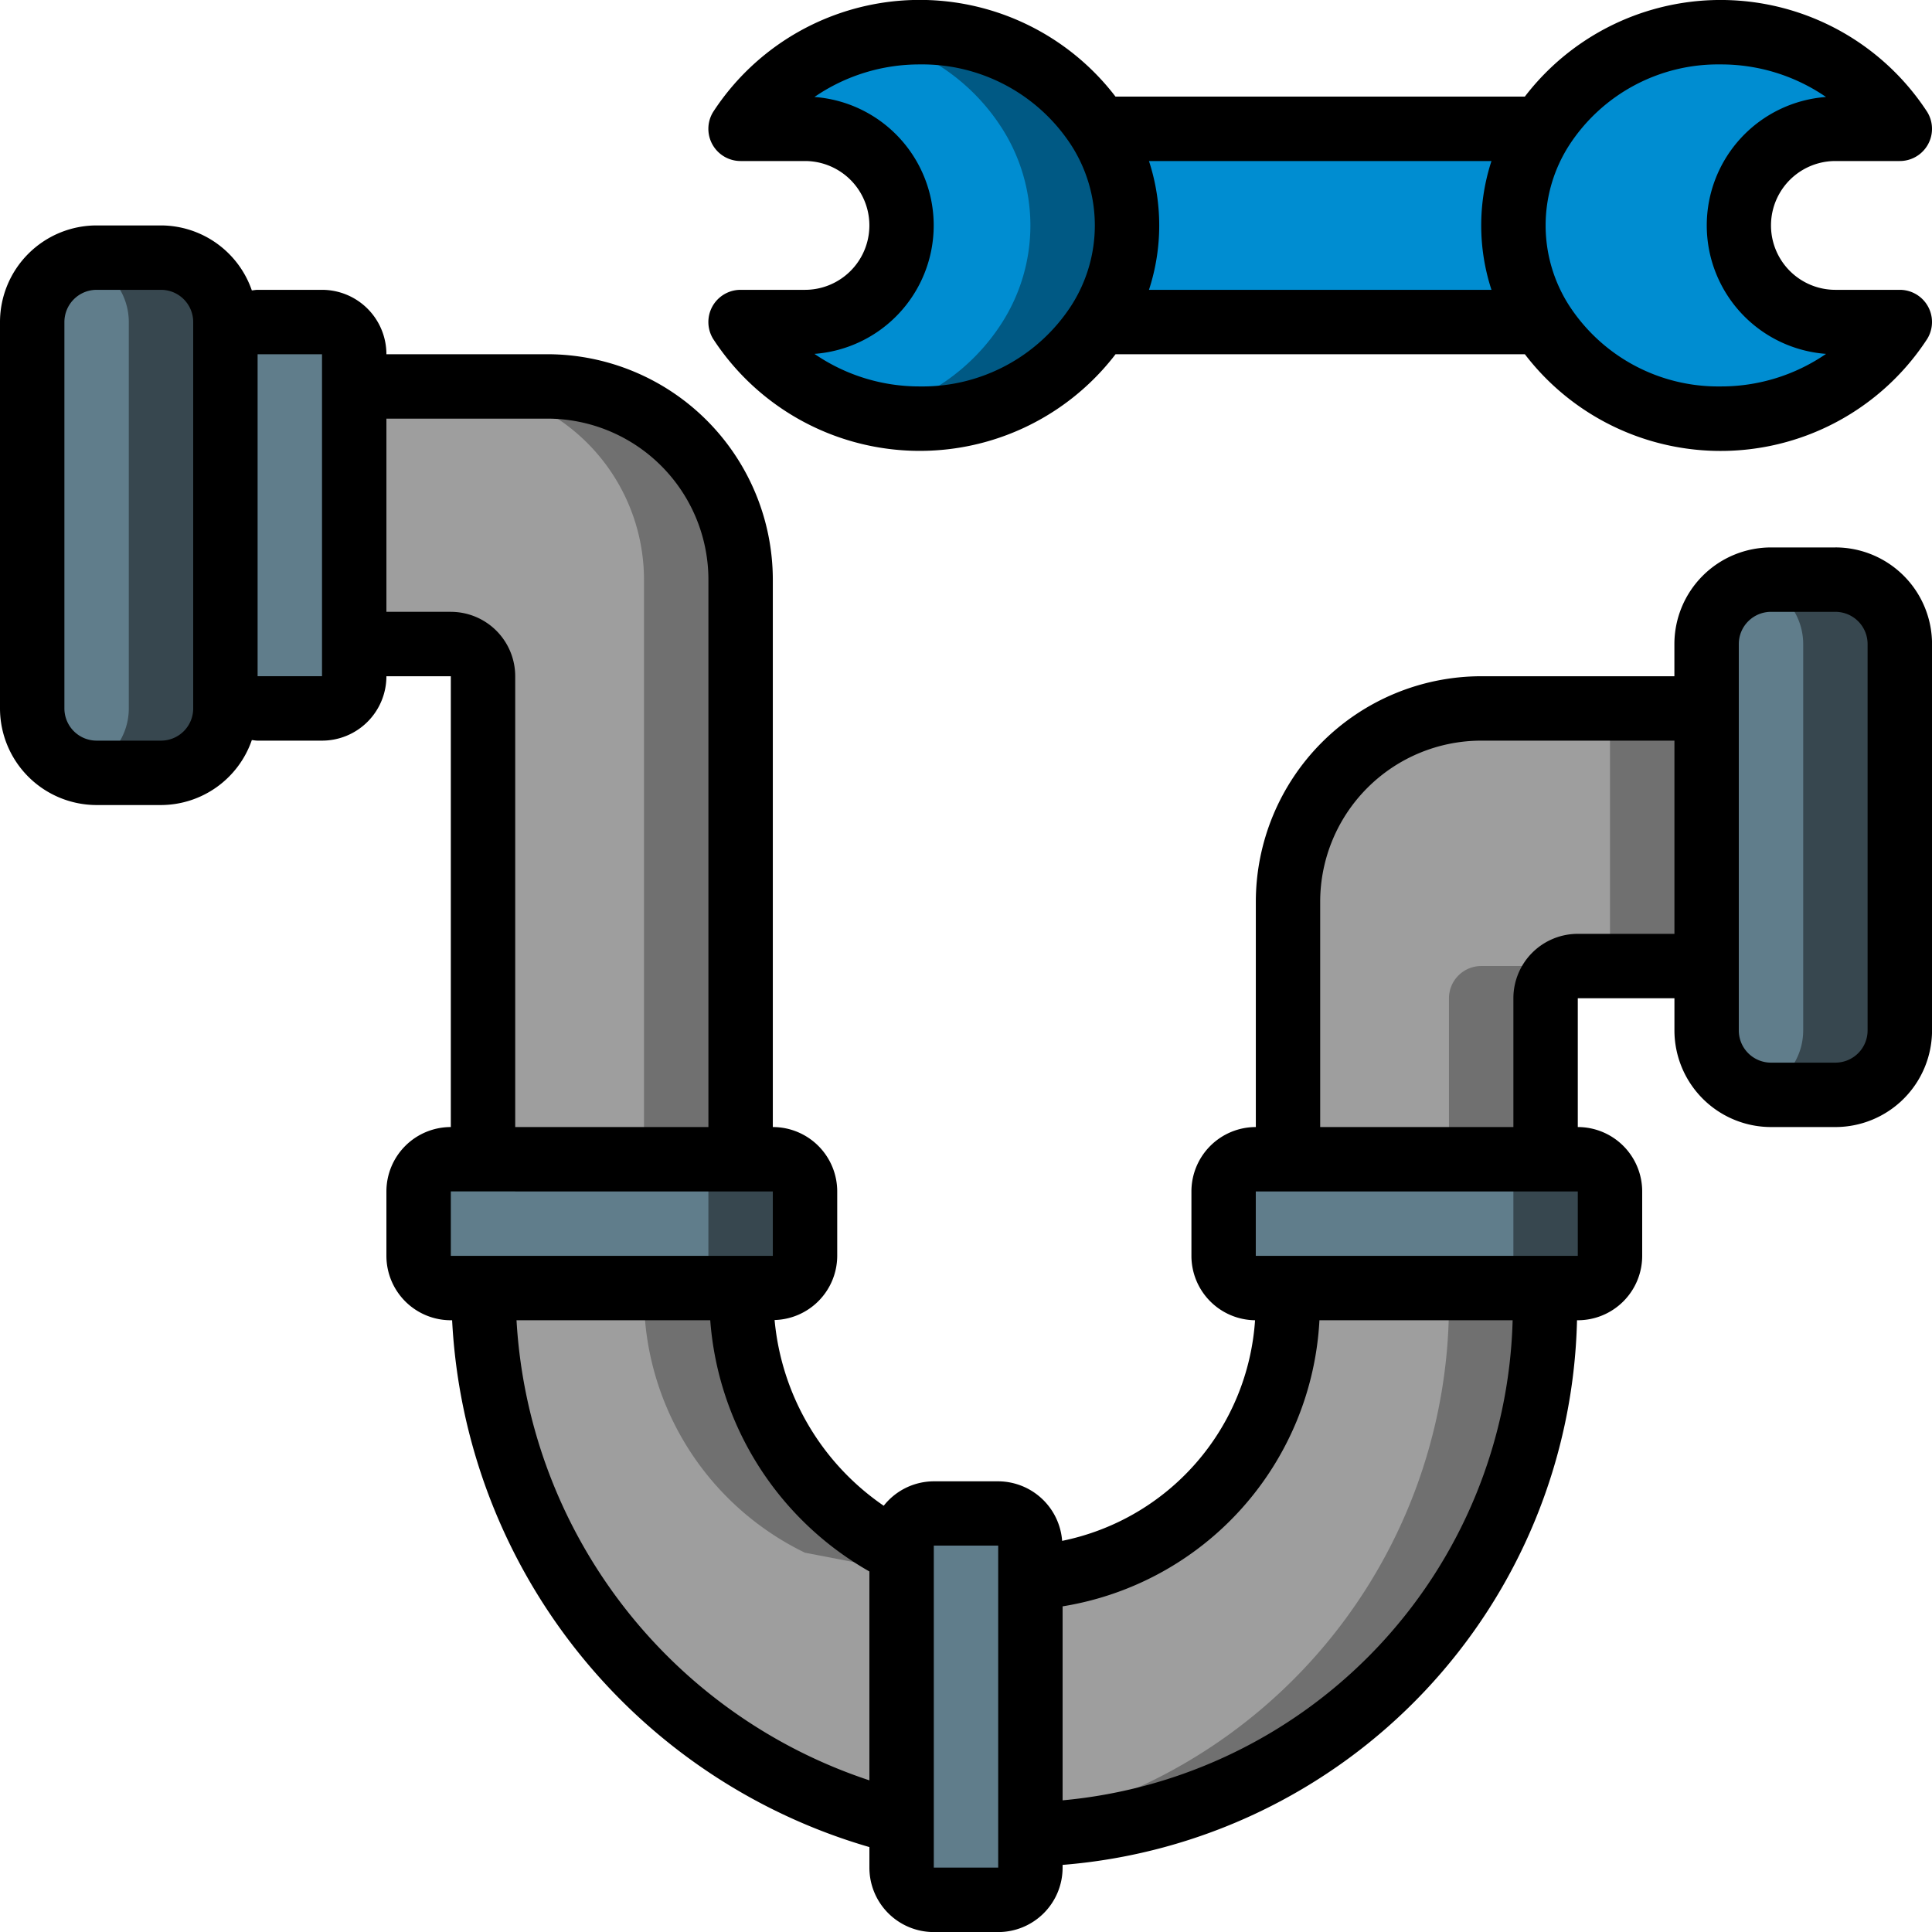 <?xml version="1.0" encoding="UTF-8"?>
<svg xmlns="http://www.w3.org/2000/svg" width="86.998" height="86.999" viewBox="0 0 86.998 86.999">
  <g transform="translate(0 0.001)">
    <path d="M34.13,4H54.052v8.7H34.13Z" transform="translate(15.357 1.8)" fill="#008dd1"></path>
    <path d="M71.9,38.1H66.1a1.454,1.454,0,0,0-1.45,1.45V53.324a23.934,23.934,0,0,1-23.2,23.91l-5.8-.565A24.707,24.707,0,0,1,16.8,52.686V25.05a1.454,1.454,0,0,0-1.45-1.45H11V12h8.7a8.707,8.707,0,0,1,8.7,8.7V52.889a12.854,12.854,0,0,0,7.25,11.629l5.8,1.116a12.341,12.341,0,0,0,11.6-12.31V35.2a8.707,8.707,0,0,1,8.7-8.7H71.9Z" transform="translate(4.95 5.4)" fill="#9e9e9e"></path>
    <g transform="translate(20.299 17.4)">
      <path d="M22.7,20.7V52.889a12.854,12.854,0,0,0,7.25,11.629l5.8,1.116a12.23,12.23,0,0,0,2.387-.378L34.3,64.518a12.854,12.854,0,0,1-7.25-11.629V20.7a8.707,8.707,0,0,0-8.7-8.7H14A8.707,8.707,0,0,1,22.7,20.7Z" transform="translate(-14 -12)" fill="#707070"></path>
      <path d="M50,22h4.35V33.6H50Z" transform="translate(2.199 -7.5)" fill="#707070"></path>
      <path d="M51.456,31.45V45.225A23.94,23.94,0,0,1,30.651,68.943l1.956.191a23.934,23.934,0,0,0,23.2-23.91V31.45A1.454,1.454,0,0,1,57.256,30h-4.35A1.454,1.454,0,0,0,51.456,31.45Z" transform="translate(-6.508 -3.901)" fill="#707070"></path>
    </g>
    <rect width="9" height="23" rx="2" transform="translate(1.499 11.498)" fill="#607d8b"></rect>
    <path d="M6.125,8h-2.9a2.851,2.851,0,0,0-.725.1,2.893,2.893,0,0,1,2.175,2.8V28.3A2.893,2.893,0,0,1,2.5,31.1a2.851,2.851,0,0,0,.725.1h2.9a2.9,2.9,0,0,0,2.9-2.9V10.9A2.9,2.9,0,0,0,6.125,8Z" transform="translate(1.125 3.6)" fill="#37474f"></path>
    <rect width="5" height="17" rx="1" transform="translate(10.499 14.498)" fill="#607d8b"></rect>
    <rect width="6" height="18" rx="1" transform="translate(36.499 52.498) rotate(90)" fill="#607d8b"></rect>
    <path d="M25.35,36H21a1.45,1.45,0,0,1,1.45,1.45v2.9A1.45,1.45,0,0,1,21,41.8h4.35a1.45,1.45,0,0,0,1.45-1.45v-2.9A1.45,1.45,0,0,0,25.35,36Z" transform="translate(9.449 16.199)" fill="#37474f"></path>
    <rect width="6" height="17" rx="1" transform="translate(46.499 85.498) rotate(180)" fill="#607d8b"></rect>
    <rect width="6" height="17" rx="1" transform="translate(72.499 52.498) rotate(90)" fill="#607d8b"></rect>
    <path d="M50.35,36H46a1.45,1.45,0,0,1,1.45,1.45v2.9A1.45,1.45,0,0,1,46,41.8h4.35a1.45,1.45,0,0,0,1.45-1.45v-2.9A1.45,1.45,0,0,0,50.35,36Z" transform="translate(20.698 16.199)" fill="#37474f"></path>
    <rect width="9" height="23" rx="2" transform="translate(85.499 49.498) rotate(180)" fill="#607d8b"></rect>
    <path d="M58.125,18h-2.9a2.851,2.851,0,0,0-.725.1,2.893,2.893,0,0,1,2.175,2.8V38.3A2.893,2.893,0,0,1,54.5,41.1a2.851,2.851,0,0,0,.725.1h2.9a2.9,2.9,0,0,0,2.9-2.9V20.9A2.9,2.9,0,0,0,58.125,18Z" transform="translate(24.523 8.1)" fill="#37474f"></path>
    <path d="M56.323,18.4a9.422,9.422,0,0,1-8.062-4.35,8.131,8.131,0,0,1,0-8.7,9.659,9.659,0,0,1,16.138,0H61.5a4.35,4.35,0,0,0,0,8.7h2.9A9.429,9.429,0,0,1,56.323,18.4Z" transform="translate(21.148 0.45)" fill="#008dd1"></path>
    <path d="M31.076,18.4a9.422,9.422,0,0,0,8.062-4.35,8.131,8.131,0,0,0,0-8.7A9.659,9.659,0,0,0,23,5.35h2.9a4.35,4.35,0,0,1,0,8.7H23a9.429,9.429,0,0,0,8.076,4.35Z" transform="translate(10.349 0.45)" fill="#008dd1"></path>
    <path d="M37.308,5.35A9.422,9.422,0,0,0,29.246,1a9.959,9.959,0,0,0-2.179.254,9.253,9.253,0,0,1,5.891,4.1,8.131,8.131,0,0,1,0,8.7,9.249,9.249,0,0,1-5.891,4.1,9.949,9.949,0,0,0,2.179.254,9.422,9.422,0,0,0,8.062-4.35,8.131,8.131,0,0,0,0-8.7Z" transform="translate(12.179 0.45)" fill="#005984"></path>
    <path d="M82.648,21.5h-2.9a4.355,4.355,0,0,0-4.35,4.35V27.3H66.7a10.162,10.162,0,0,0-10.15,10.15V47.6a2.9,2.9,0,0,0-2.9,2.9v2.9a2.9,2.9,0,0,0,2.865,2.9,10.876,10.876,0,0,1-8.687,9.934,2.9,2.9,0,0,0-2.878-2.681h-2.9a2.883,2.883,0,0,0-2.256,1.1A11.393,11.393,0,0,1,34.88,56.29,2.9,2.9,0,0,0,37.7,53.4V50.5a2.9,2.9,0,0,0-2.9-2.9V22.95A10.162,10.162,0,0,0,24.649,12.8H17.4a2.9,2.9,0,0,0-2.9-2.9H11.6c-.088,0-.173.019-.26.026A4.342,4.342,0,0,0,7.25,7H4.35A4.355,4.355,0,0,0,0,11.35v17.4A4.355,4.355,0,0,0,4.35,33.1h2.9a4.34,4.34,0,0,0,4.09-2.926c.087.007.17.026.26.026h2.9a2.9,2.9,0,0,0,2.9-2.9h2.9V47.6a2.9,2.9,0,0,0-2.9,2.9v2.9a2.9,2.9,0,0,0,2.9,2.9h.059a26.1,26.1,0,0,0,18.79,23.723v.927a2.9,2.9,0,0,0,2.9,2.9h2.9a2.9,2.9,0,0,0,2.9-2.9v-.125A25.187,25.187,0,0,0,71.013,56.3h.035a2.9,2.9,0,0,0,2.9-2.9V50.5a2.9,2.9,0,0,0-2.9-2.9V41.8H75.4v1.45a4.355,4.355,0,0,0,4.35,4.35h2.9A4.355,4.355,0,0,0,87,43.249v-17.4a4.355,4.355,0,0,0-4.35-4.35ZM8.7,28.749A1.451,1.451,0,0,1,7.25,30.2H4.35a1.451,1.451,0,0,1-1.45-1.45V11.35A1.451,1.451,0,0,1,4.35,9.9h2.9A1.451,1.451,0,0,1,8.7,11.35Zm5.8-1.45H11.6V12.8h2.9Zm5.8-2.9H17.4V15.7h7.25a7.258,7.258,0,0,1,7.25,7.25V47.6H23.2V27.3A2.9,2.9,0,0,0,20.3,24.4Zm0,26.1H34.8v2.9H20.3Zm2.959,5.8h8.723a14.23,14.23,0,0,0,7.167,11.313v9.406A23.216,23.216,0,0,1,23.259,56.3Zm21.69,24.649h-2.9v-14.5h2.9Zm2.9-3.03V69.183A13.783,13.783,0,0,0,59.414,56.3h8.7A22.306,22.306,0,0,1,47.849,77.918ZM71.048,53.4h-14.5V50.5h14.5Zm0-14.5a2.9,2.9,0,0,0-2.9,2.9v5.8h-8.7V37.449A7.258,7.258,0,0,1,66.7,30.2h8.7v8.7Zm13.05,4.35a1.451,1.451,0,0,1-1.45,1.45h-2.9a1.451,1.451,0,0,1-1.45-1.45v-17.4a1.451,1.451,0,0,1,1.45-1.45h2.9a1.451,1.451,0,0,1,1.45,1.45Z" transform="translate(0 3.15)"></path>
    <path d="M72.749,7.25h2.9a1.45,1.45,0,0,0,1.235-2.21,11.106,11.106,0,0,0-18.119-.692H40.331a11.1,11.1,0,0,0-18.117.692,1.45,1.45,0,0,0,1.235,2.21h2.9a2.9,2.9,0,1,1,0,5.8h-2.9a1.45,1.45,0,0,0-1.235,2.21,11.106,11.106,0,0,0,18.119.692H58.767a11.1,11.1,0,0,0,18.117-.692,1.45,1.45,0,0,0-1.235-2.21h-2.9a2.9,2.9,0,0,1,0-5.8Zm-15.487,0a9.336,9.336,0,0,0,0,5.8H41.839a9.336,9.336,0,0,0,0-5.8ZM38.353,13.742A7.988,7.988,0,0,1,31.528,17.4a8.338,8.338,0,0,1-4.752-1.466,5.8,5.8,0,0,0,0-11.568A8.342,8.342,0,0,1,31.528,2.9a8,8,0,0,1,6.838,3.679,6.677,6.677,0,0,1-.013,7.163Zm33.973,2.194A8.342,8.342,0,0,1,67.574,17.4a8,8,0,0,1-6.838-3.679,6.677,6.677,0,0,1,.013-7.163A7.988,7.988,0,0,1,67.574,2.9a8.338,8.338,0,0,1,4.752,1.466,5.8,5.8,0,0,0,0,11.568Z" transform="translate(9.899)"></path>
  </g>
</svg>
